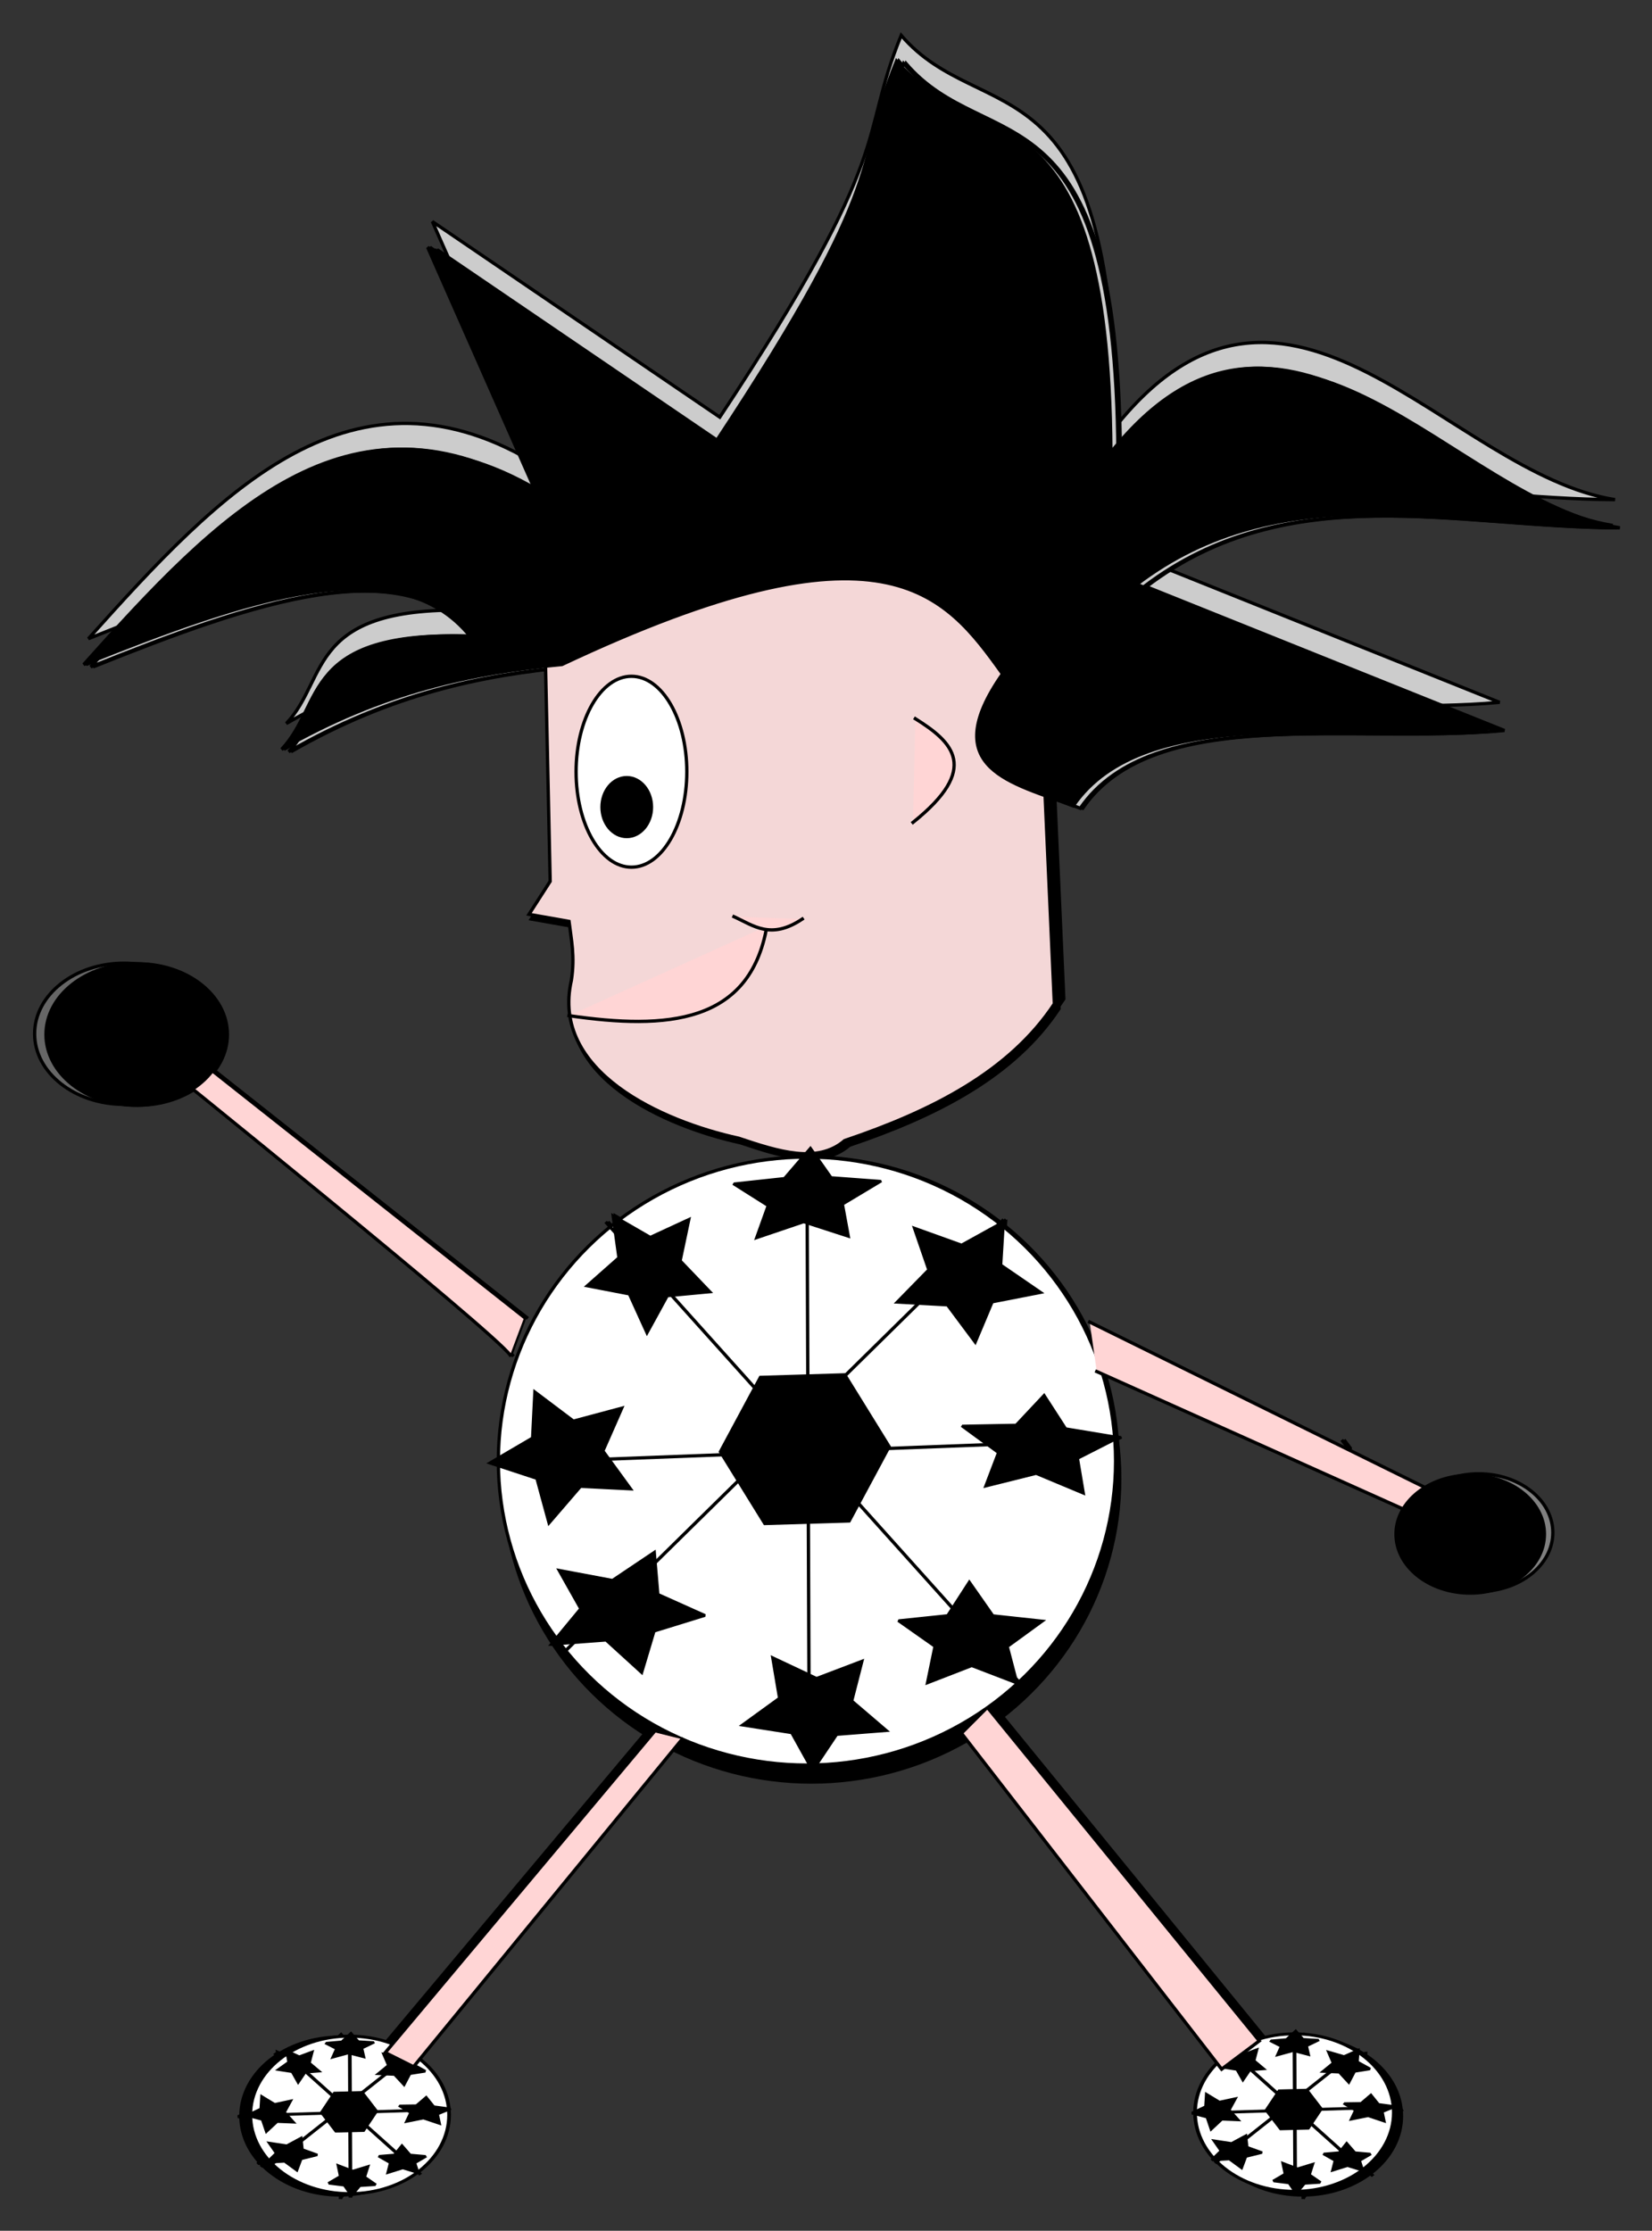 <?xml version="1.0" encoding="UTF-8"?>
<svg version="1.1" viewBox="0 0 500.86 676.09" xmlns="http://www.w3.org/2000/svg">
<rect x="0" y="0" width="500.86" height="676.09" fill="#333333" stroke="none"/>
<g transform="translate(-121.62 -188.14)">
<g transform="translate(-36.586 3.292)">
<g transform="matrix(.25 0 0 .25 312.86 334.62)">
<path d="m37.143-33.352c-227.1-141.87-388.53 30.037-548.57 208.57 193.12-77.381 380.12-143.82 468.57-34.286-204.99-6.978-176.07 81.736-228.57 137.14 122.36-70.39 232.76-92.927 340-102.86 390.69-184.07 463.57-87.278 534.29 11.429-81.104 116.01 13.022 131.88 85.714 160 87.037-126.79 328.26-77.362 511.43-94.286l-434.29-174.29c174.24-132.68 379-72.04 574.29-71.429-201.85-31.83-396.73-349.1-605.71-88.571-2.822-457.54-161.27-359.26-260-474.29-53.075 129.81-2.665 134.57-220 462.86l-348.57-237.14z" fill="#ccc" stroke="#000" stroke-linecap="square" stroke-miterlimit="2.8" stroke-width="4.005"/>
</g>
<g transform="matrix(.25 0 0 .25 293.59 405.22)" stroke="#000" stroke-linecap="square" stroke-miterlimit="2.8" stroke-width="4.005">
<path d="m131.43-84.781 5.714 265.71-25.714 40 48.571 8.571c2.669 22.093 7.375 42.149 2.857 71.429-25.443 110.82 109.95 171.13 202.86 191.43 47.891 16.053 95.574 31.484 128.57 2.857 107.06-36.127 200.27-84.119 254.29-165.71l-11.429-257.14c-63.612-351.27-307.53-312.85-605.71-157.14z"/>
<ellipse cx="235.71" cy="48.076" rx="67.143" ry="115.71"/>
<ellipse cx="230" cy="90.934" rx="30" ry="35.714"/>
<path d="m160 343.79c118.62 17.288 219.47 9.956 240-108.57"/>
<path d="m360 223.79c23.728 10.679 44.588 28.531 82.857 2.857"/>
</g>
<ellipse cx="404.21" cy="632.95" rx="93.487" ry="91.996" stroke="#000" stroke-linecap="square" stroke-miterlimit="2.8"/>
<ellipse cx="606.52" cy="649.35" rx="22.48" ry="17.829" fill="#808080" stroke="#000" stroke-linecap="square" stroke-miterlimit="2.8"/>
<ellipse cx="195.82" cy="498.16" rx="27.118" ry="21.394" fill="#666" stroke="#000" stroke-linecap="square" stroke-miterlimit="2.8"/>
<path d="m451.31 709.25 78.501 101.27 11.418-8.558-82.069-100.55" stroke="#000" stroke-linecap="square" stroke-miterlimit="2.8"/>
<path d="m356.39 707.11-81.355 96.988 8.564 4.279 81.355-99.127" stroke="#000" stroke-linecap="square" stroke-miterlimit="2.8"/>
<g transform="matrix(.08 0 0 .065 228.32 756.85)" stroke="#000" stroke-linecap="square" stroke-miterlimit="2.8">
<ellipse transform="translate(-5.714 -74.286)" cx="417.14" cy="1140.9" rx="374.29" ry="368.57" stroke-width="13.872"/>
<path transform="matrix(.991 -.133 .133 .991 1915.7 425.28)" d="m-1517.1 338.08 41.756 93.39-60 82.857-101.76-10.533-41.756-93.39 60-82.857z" stroke-width="13.872"/>
<path d="m31.429 1069.5 751.43-28.572" stroke-width="13.872"/>
<path d="m411.43 700.93 2.857 745.71" stroke-width="13.872"/>
<path d="m168.57 778.08 505.71 562.86" stroke-width="13.872"/>
<path d="m117.14 1298.1 531.43-522.86" stroke-width="13.872"/>
<path transform="matrix(.362 -.12 .127 .359 484.58 343.64)" d="m-925.71 1132.4-131.36-30.38-99.498 90.991-11.7-134.32-117.28-66.511 124.13-52.635 27.013-132.1 88.418 101.79 133.98-15.13-69.487 115.55z" stroke-width="36.405"/>
<path transform="matrix(.445 -.071 .07 .406 529.87 574.78)" d="m-925.71 1132.4-131.36-30.38-99.498 90.991-11.7-134.32-117.28-66.511 124.13-52.635 27.013-132.1 88.418 101.79 133.98-15.13-69.487 115.55z" stroke-width="32.225"/>
<path transform="matrix(-.142 -.359 .473 -.111 -441.14 970.99)" d="m-925.71 1132.4-131.36-30.38-99.498 90.991-11.7-134.32-117.28-66.511 124.13-52.635 27.013-132.1 88.418 101.79 133.98-15.13-69.487 115.55z" stroke-width="32.205"/>
<path transform="matrix(.425 -.116 .149 .345 732.09 895.2)" d="m-925.71 1132.4-131.36-30.38-99.498 90.991-11.7-134.32-117.28-66.511 124.13-52.635 27.013-132.1 88.418 101.79 133.98-15.13-69.487 115.55z" stroke-width="34.304"/>
<path transform="matrix(-.416 .119 -.172 -.308 332.43 1719.1)" d="m-925.71 1132.4-131.36-30.38-99.498 90.991-11.7-134.32-117.28-66.511 124.13-52.635 27.013-132.1 88.418 101.79 133.98-15.13-69.487 115.55z" stroke-width="35.976"/>
<path transform="matrix(-.003 .31 -.491 -.018 1182.2 1404.1)" d="m-925.71 1132.4-131.36-30.38-99.498 90.991-11.7-134.32-117.28-66.511 124.13-52.635 27.013-132.1 88.418 101.79 133.98-15.13-69.487 115.55z" stroke-width="35.59"/>
<path transform="matrix(.399 -.168 .213 .347 822.71 313.7)" d="m-925.71 1132.4-131.36-30.38-99.498 90.991-11.7-134.32-117.28-66.511 124.13-52.635 27.013-132.1 88.418 101.79 133.98-15.13-69.487 115.55z" stroke-width="33.245"/>
<path transform="matrix(.439 .066 -.142 .283 1028.1 534.52)" d="m-925.71 1132.4-131.36-30.38-99.498 90.991-11.7-134.32-117.28-66.511 124.13-52.635 27.013-132.1 88.418 101.79 133.98-15.13-69.487 115.55z" stroke-width="37.968"/>
</g>
<g transform="matrix(.08 0 0 .065 520.2 756.85)" stroke="#000" stroke-linecap="square" stroke-miterlimit="2.8">
<ellipse transform="translate(-5.714 -74.286)" cx="417.14" cy="1140.9" rx="374.29" ry="368.57" stroke-width="13.872"/>
<path transform="matrix(.991 -.133 .133 .991 1915.7 425.28)" d="m-1517.1 338.08 41.756 93.39-60 82.857-101.76-10.533-41.756-93.39 60-82.857z" stroke-width="13.872"/>
<path d="m31.429 1069.5 751.43-28.572" stroke-width="13.872"/>
<path d="m411.43 700.93 2.857 745.71" stroke-width="13.872"/>
<path d="m168.57 778.08 505.71 562.86" stroke-width="13.872"/>
<path d="m117.14 1298.1 531.43-522.86" stroke-width="13.872"/>
<path transform="matrix(.362 -.12 .127 .359 484.58 343.64)" d="m-925.71 1132.4-131.36-30.38-99.498 90.991-11.7-134.32-117.28-66.511 124.13-52.635 27.013-132.1 88.418 101.79 133.98-15.13-69.487 115.55z" stroke-width="36.405"/>
<path transform="matrix(.445 -.071 .07 .406 529.87 574.78)" d="m-925.71 1132.4-131.36-30.38-99.498 90.991-11.7-134.32-117.28-66.511 124.13-52.635 27.013-132.1 88.418 101.79 133.98-15.13-69.487 115.55z" stroke-width="32.225"/>
<path transform="matrix(-.142 -.359 .473 -.111 -441.14 970.99)" d="m-925.71 1132.4-131.36-30.38-99.498 90.991-11.7-134.32-117.28-66.511 124.13-52.635 27.013-132.1 88.418 101.79 133.98-15.13-69.487 115.55z" stroke-width="32.205"/>
<path transform="matrix(.425 -.116 .149 .345 732.09 895.2)" d="m-925.71 1132.4-131.36-30.38-99.498 90.991-11.7-134.32-117.28-66.511 124.13-52.635 27.013-132.1 88.418 101.79 133.98-15.13-69.487 115.55z" stroke-width="34.304"/>
<path transform="matrix(-.416 .119 -.172 -.308 332.43 1719.1)" d="m-925.71 1132.4-131.36-30.38-99.498 90.991-11.7-134.32-117.28-66.511 124.13-52.635 27.013-132.1 88.418 101.79 133.98-15.13-69.487 115.55z" stroke-width="35.976"/>
<path transform="matrix(-.003 .31 -.491 -.018 1182.2 1404.1)" d="m-925.71 1132.4-131.36-30.38-99.498 90.991-11.7-134.32-117.28-66.511 124.13-52.635 27.013-132.1 88.418 101.79 133.98-15.13-69.487 115.55z" stroke-width="35.59"/>
<path transform="matrix(.399 -.168 .213 .347 822.71 313.7)" d="m-925.71 1132.4-131.36-30.38-99.498 90.991-11.7-134.32-117.28-66.511 124.13-52.635 27.013-132.1 88.418 101.79 133.98-15.13-69.487 115.55z" stroke-width="33.245"/>
<path transform="matrix(.439 .066 -.142 .283 1028.1 534.52)" d="m-925.71 1132.4-131.36-30.38-99.498 90.991-11.7-134.32-117.28-66.511 124.13-52.635 27.013-132.1 88.418 101.79 133.98-15.13-69.487 115.55z" stroke-width="37.968"/>
</g>
<g transform="matrix(.25 0 0 .25 300.01 361.01)">
<g transform="translate(51.429 -74.286)">
<g transform="translate(1702.9 -117.14)">
<g transform="translate(-1722.9 122.86)">
<g transform="translate(-62.857 257.14)" stroke="#000" stroke-linecap="square" stroke-miterlimit="2.8" stroke-width="4.005">
<path d="m131.43-84.781 5.714 265.71-25.714 40 48.571 8.571c2.669 22.093 7.375 42.149 2.857 71.429-25.443 110.82 109.95 171.13 202.86 191.43 47.891 16.053 95.574 31.484 128.57 2.857 107.06-36.127 200.27-84.119 254.29-165.71l-11.429-257.14c-63.612-351.27-307.53-312.85-605.71-157.14z"/>
<ellipse cx="235.71" cy="48.076" rx="67.143" ry="115.71"/>
<ellipse cx="230" cy="90.934" rx="30" ry="35.714"/>
<path d="m160 343.79c118.62 17.288 219.47 9.956 240-108.57"/>
<path d="m360 223.79c23.728 10.679 44.588 28.531 82.857 2.857"/>
</g>
</g>
<g transform="translate(-1697.1 120)">
<path d="m37.143-33.352c-227.1-141.87-388.53 30.037-548.57 208.57 193.12-77.381 380.12-143.82 468.57-34.286-204.99-6.978-176.07 81.736-228.57 137.14 122.36-70.39 232.76-92.927 340-102.86 390.69-184.07 463.57-87.278 534.29 11.429-81.104 116.01 13.022 131.88 85.714 160 87.037-126.79 328.26-77.362 511.43-94.286l-434.29-174.29c174.24-132.68 379-72.04 574.29-71.429-201.85-31.83-396.73-349.1-605.71-88.571-2.822-457.54-161.27-359.26-260-474.29-53.075 129.81-2.665 134.57-220 462.86l-348.57-237.14z" stroke="#000" stroke-linecap="square" stroke-miterlimit="2.8" stroke-width="4.005"/>
</g>
</g>
<g transform="translate(-17.143 -11.429)">
<g transform="translate(-68.571 268.57)" stroke="#000" stroke-linecap="square" stroke-miterlimit="2.8" stroke-width="4.005">
<path d="m131.43-84.781 5.714 265.71-25.714 40 48.571 8.571c2.669 22.093 7.375 42.149 2.857 71.429-25.443 110.82 109.95 171.13 202.86 191.43 47.891 16.053 95.574 31.484 128.57 2.857 107.06-36.127 200.27-84.119 254.29-165.71l-11.429-257.14c-63.612-351.27-307.53-312.85-605.71-157.14z"/>
<ellipse cx="235.71" cy="48.076" rx="67.143" ry="115.71"/>
<ellipse cx="230" cy="90.934" rx="30" ry="35.714"/>
<path d="m160 343.79c118.62 17.288 219.47 9.956 240-108.57"/>
<path d="m360 223.79c23.728 10.679 44.588 28.531 82.857 2.857"/>
<path d="m120-290.49c-227.1-141.87-388.53 30.037-548.57 208.57 193.12-77.381 380.12-143.82 468.57-34.286-204.99-6.978-176.07 81.736-228.57 137.14 122.36-70.39 232.76-92.927 340-102.86 390.69-184.07 463.57-87.278 534.29 11.429-81.104 116.01 13.022 131.88 85.714 160 87.037-126.79 328.26-77.362 511.43-94.286l-434.29-174.29c174.24-132.68 379-72.04 574.29-71.429-201.85-31.83-396.74-349.1-605.71-88.571-2.822-457.54-161.27-359.26-260-474.29-53.075 129.81-2.665 134.57-220 462.86l-348.57-237.14z"/>
</g>
</g>
<path d="m494.29 240.93c45.233 28.321 79.322 59.919-2.857 125.71" stroke="#000" stroke-linecap="square" stroke-miterlimit="2.8" stroke-width="4.005"/>
<ellipse transform="translate(-54.286)" cx="417.14" cy="1140.9" rx="374.29" ry="368.57" stroke="#000" stroke-linecap="square" stroke-miterlimit="2.8" stroke-width="4.005"/>
<path transform="matrix(.991 -.133 .133 .991 1867.1 499.57)" d="m-1517.1 338.08 41.756 93.39-60 82.857-101.76-10.533-41.756-93.39 60-82.857z" stroke="#000" stroke-linecap="square" stroke-miterlimit="2.8" stroke-width="4.005"/>
<path d="m-17.143 1143.8 751.43-28.572" stroke="#000" stroke-linecap="square" stroke-miterlimit="2.8" stroke-width="4.005"/>
<path d="m362.86 775.22 2.857 745.71" stroke="#000" stroke-linecap="square" stroke-miterlimit="2.8" stroke-width="4.005"/>
<path d="m120 852.36 505.71 562.86" stroke="#000" stroke-linecap="square" stroke-miterlimit="2.8" stroke-width="4.005"/>
<path d="m68.571 1372.4 531.43-522.86" stroke="#000" stroke-linecap="square" stroke-miterlimit="2.8" stroke-width="4.005"/>
<path d="m1011.4 1115.2c17.143 22.857 0 0 0 0z" stroke="#000" stroke-linecap="square" stroke-miterlimit="2.8" stroke-width="4.005"/>
<path transform="matrix(.362 -.12 .127 .359 436.01 417.92)" d="m-925.71 1132.4-131.36-30.38-99.498 90.991-11.7-134.32-117.28-66.511 124.13-52.635 27.013-132.1 88.418 101.79 133.98-15.13-69.487 115.55z" stroke="#000" stroke-linecap="square" stroke-miterlimit="2.8" stroke-width="10.511"/>
<path transform="matrix(.445 -.071 .07 .406 481.3 649.07)" d="m-925.71 1132.4-131.36-30.38-99.498 90.991-11.7-134.32-117.28-66.511 124.13-52.635 27.013-132.1 88.418 101.79 133.98-15.13-69.487 115.55z" stroke="#000" stroke-linecap="square" stroke-miterlimit="2.8" stroke-width="9.304"/>
<path transform="matrix(-.142 -.359 .473 -.111 -489.71 1045.3)" d="m-925.71 1132.4-131.36-30.38-99.498 90.991-11.7-134.32-117.28-66.511 124.13-52.635 27.013-132.1 88.418 101.79 133.98-15.13-69.487 115.55z" stroke="#000" stroke-linecap="square" stroke-miterlimit="2.8" stroke-width="9.298"/>
<path transform="matrix(.425 -.116 .149 .345 683.52 969.48)" d="m-925.71 1132.4-131.36-30.38-99.498 90.991-11.7-134.32-117.28-66.511 124.13-52.635 27.013-132.1 88.418 101.79 133.98-15.13-69.487 115.55z" stroke="#000" stroke-linecap="square" stroke-miterlimit="2.8" stroke-width="9.904"/>
<path transform="matrix(-.416 .119 -.172 -.308 283.86 1793.4)" d="m-925.71 1132.4-131.36-30.38-99.498 90.991-11.7-134.32-117.28-66.511 124.13-52.635 27.013-132.1 88.418 101.79 133.98-15.13-69.487 115.55z" stroke="#000" stroke-linecap="square" stroke-miterlimit="2.8" stroke-width="10.387"/>
<path transform="matrix(-.003 .31 -.491 -.018 1133.6 1478.4)" d="m-925.71 1132.4-131.36-30.38-99.498 90.991-11.7-134.32-117.28-66.511 124.13-52.635 27.013-132.1 88.418 101.79 133.98-15.13-69.487 115.55z" stroke="#000" stroke-linecap="square" stroke-miterlimit="2.8" stroke-width="10.275"/>
<path transform="matrix(.399 -.168 .213 .347 774.14 387.98)" d="m-925.71 1132.4-131.36-30.38-99.498 90.991-11.7-134.32-117.28-66.511 124.13-52.635 27.013-132.1 88.418 101.79 133.98-15.13-69.487 115.55z" stroke="#000" stroke-linecap="square" stroke-miterlimit="2.8" stroke-width="9.598"/>
<path transform="matrix(.439 .066 -.142 .283 979.52 608.8)" d="m-925.71 1132.4-131.36-30.38-99.498 90.991-11.7-134.32-117.28-66.511 124.13-52.635 27.013-132.1 88.418 101.79 133.98-15.13-69.487 115.55z" stroke="#000" stroke-linecap="square" stroke-miterlimit="2.8" stroke-width="10.962"/>
<path d="m2.857 1012.4c-20-28.571-431.43-360-431.43-360l-48.571-37.143 68.571-48.571 48.571 54.286-28.571 22.857 408.57 322.86" stroke="#000" stroke-linecap="square" stroke-miterlimit="2.8" stroke-width="4.005"/>
<ellipse cx="-451.43" cy="623.79" rx="108.57" ry="85.714" stroke="#000" stroke-linecap="square" stroke-miterlimit="2.8" stroke-width="4.005"/>
</g>
<g transform="translate(1751.4 -191.43)">
<g transform="translate(-1722.9 122.86)">
<g transform="translate(-62.857 257.14)" stroke="#000" stroke-linecap="square" stroke-miterlimit="2.8" stroke-width="4.005">
<path d="m131.43-84.781 5.714 265.71-25.714 40 48.571 8.571c2.669 22.093 7.375 42.149 2.857 71.429-25.443 110.82 109.95 171.13 202.86 191.43 47.891 16.053 95.574 31.484 128.57 2.857 107.06-36.127 200.27-84.119 254.29-165.71l-11.429-257.14c-63.612-351.27-307.53-312.85-605.71-157.14z"/>
<ellipse cx="235.71" cy="48.076" rx="67.143" ry="115.71"/>
<ellipse cx="230" cy="90.934" rx="30" ry="35.714"/>
<path d="m160 343.79c118.62 17.288 219.47 9.956 240-108.57"/>
<path d="m360 223.79c23.728 10.679 44.588 28.531 82.857 2.857"/>
</g>
</g>
<g transform="translate(-1697.1 120)">
<path d="m37.143-33.352c-227.1-141.87-388.53 30.037-548.57 208.57 193.12-77.381 380.12-143.82 468.57-34.286-204.99-6.978-176.07 81.736-228.57 137.14 122.36-70.39 232.76-92.927 340-102.86 390.69-184.07 463.57-87.278 534.29 11.429-81.104 116.01 13.022 131.88 85.714 160 87.037-126.79 328.26-77.362 511.43-94.286l-434.29-174.29c174.24-132.68 379-72.04 574.29-71.429-201.85-31.83-396.73-349.1-605.71-88.571-2.822-457.54-161.27-359.26-260-474.29-53.075 129.81-2.665 134.57-220 462.86l-348.57-237.14z" fill="#ccc" stroke="#000" stroke-linecap="square" stroke-miterlimit="2.8" stroke-width="4.005"/>
</g>
</g>
<g transform="translate(31.429 -85.714)">
<g transform="translate(-68.571 268.57)" stroke="#000" stroke-linecap="square" stroke-miterlimit="2.8" stroke-width="4.005">
<path d="m131.43-84.781 5.714 265.71-25.714 40 48.571 8.571c2.669 22.093 7.375 42.149 2.857 71.429-25.443 110.82 109.95 171.13 202.86 191.43 47.891 16.053 95.574 31.484 128.57 2.857 107.06-36.127 200.27-84.119 254.29-165.71l-11.429-257.14c-63.612-351.27-307.53-312.85-605.71-157.14z" fill="#f4d7d7"/>
<ellipse cx="235.71" cy="48.076" rx="67.143" ry="115.71" fill="#fff"/>
<ellipse cx="230" cy="90.934" rx="30" ry="35.714"/>
<path d="m160 343.79c118.62 17.288 219.47 9.956 240-108.57" fill="#ffd5d5"/>
<path d="m360 223.79c23.728 10.679 44.588 28.531 82.857 2.857" fill="#ffd5d5"/>
<path d="m120-290.49c-227.1-141.87-388.53 30.037-548.57 208.57 193.12-77.381 380.12-143.82 468.57-34.286-204.99-6.978-176.07 81.736-228.57 137.14 122.36-70.39 232.76-92.927 340-102.86 390.69-184.07 463.57-87.278 534.29 11.429-81.104 116.01 13.022 131.88 85.714 160 87.037-126.79 328.26-77.362 511.43-94.286l-434.29-174.29c174.24-132.68 379-72.04 574.29-71.429-201.85-31.83-396.74-349.1-605.71-88.571-2.822-457.54-161.27-359.26-260-474.29-53.075 129.81-2.665 134.57-220 462.86l-348.57-237.14z"/>
</g>
</g>
<path d="m542.86 166.65c45.233 28.321 79.322 59.919-2.857 125.71" fill="#ffd5d5" stroke="#000" stroke-linecap="square" stroke-miterlimit="2.8" stroke-width="4.005"/>
<path d="m1060 1040.9c17.143 22.857 0 0 0 0z" stroke="#000" stroke-linecap="square" stroke-miterlimit="2.8" stroke-width="4.005"/>
<g stroke="#000" stroke-linecap="square" stroke-miterlimit="2.8">
<ellipse transform="translate(-5.714 -74.286)" cx="417.14" cy="1140.9" rx="374.29" ry="368.57" fill="#fff" stroke-width="4.005"/>
<path transform="matrix(.991 -.133 .133 .991 1915.7 425.28)" d="m-1517.1 338.08 41.756 93.39-60 82.857-101.76-10.533-41.756-93.39 60-82.857z" stroke-width="4.005"/>
<path d="m31.429 1069.5 751.43-28.572" stroke-width="4.005"/>
<path d="m411.43 700.93 2.857 745.71" stroke-width="4.005"/>
<path d="m168.57 778.08 505.71 562.86" stroke-width="4.005"/>
<path d="m117.14 1298.1 531.43-522.86" stroke-width="4.005"/>
<path transform="matrix(.362 -.12 .127 .359 484.58 343.64)" d="m-925.71 1132.4-131.36-30.38-99.498 90.991-11.7-134.32-117.28-66.511 124.13-52.635 27.013-132.1 88.418 101.79 133.98-15.13-69.487 115.55z" stroke-width="10.511"/>
<path transform="matrix(.445 -.071 .07 .406 529.87 574.78)" d="m-925.71 1132.4-131.36-30.38-99.498 90.991-11.7-134.32-117.28-66.511 124.13-52.635 27.013-132.1 88.418 101.79 133.98-15.13-69.487 115.55z" stroke-width="9.304"/>
<path transform="matrix(-.142 -.359 .473 -.111 -441.14 970.99)" d="m-925.71 1132.4-131.36-30.38-99.498 90.991-11.7-134.32-117.28-66.511 124.13-52.635 27.013-132.1 88.418 101.79 133.98-15.13-69.487 115.55z" stroke-width="9.298"/>
<path transform="matrix(.425 -.116 .149 .345 732.09 895.2)" d="m-925.71 1132.4-131.36-30.38-99.498 90.991-11.7-134.32-117.28-66.511 124.13-52.635 27.013-132.1 88.418 101.79 133.98-15.13-69.487 115.55z" stroke-width="9.904"/>
<path transform="matrix(-.416 .119 -.172 -.308 332.43 1719.1)" d="m-925.71 1132.4-131.36-30.38-99.498 90.991-11.7-134.32-117.28-66.511 124.13-52.635 27.013-132.1 88.418 101.79 133.98-15.13-69.487 115.55z" stroke-width="10.387"/>
<path transform="matrix(-.003 .31 -.491 -.018 1182.2 1404.1)" d="m-925.71 1132.4-131.36-30.38-99.498 90.991-11.7-134.32-117.28-66.511 124.13-52.635 27.013-132.1 88.418 101.79 133.98-15.13-69.487 115.55z" stroke-width="10.275"/>
<path transform="matrix(.399 -.168 .213 .347 822.71 313.7)" d="m-925.71 1132.4-131.36-30.38-99.498 90.991-11.7-134.32-117.28-66.511 124.13-52.635 27.013-132.1 88.418 101.79 133.98-15.13-69.487 115.55z" stroke-width="9.598"/>
<path transform="matrix(.439 .066 -.142 .283 1028.1 534.52)" d="m-925.71 1132.4-131.36-30.38-99.498 90.991-11.7-134.32-117.28-66.511 124.13-52.635 27.013-132.1 88.418 101.79 133.98-15.13-69.487 115.55z" stroke-width="10.962"/>
</g>
<path d="m51.429 938.08c-20-28.571-431.43-360-431.43-360l-48.571-37.143 68.571-48.571 48.571 54.286-28.571 22.857 408.57 322.86" fill="#ffd5d5" stroke="#000" stroke-linecap="square" stroke-miterlimit="2.8" stroke-width="4.005"/>
<ellipse transform="translate(48.571 -74.286)" cx="-451.43" cy="623.79" rx="108.57" ry="85.714" stroke="#000" stroke-linecap="square" stroke-miterlimit="2.8" stroke-width="4.005"/>
<path d="m754.29 898.08 417.14 205.71 42.857 11.428-11.429 97.143-68.571-37.143 17.143-42.857-388.57-174.29" fill="#ffd5d5" stroke="#000" stroke-linecap="square" stroke-miterlimit="2.8" stroke-width="4.005"/>
<ellipse transform="translate(-17.143 -8.571)" cx="1232.9" cy="1163.8" rx="90" ry="71.429" stroke="#000" stroke-linecap="square" stroke-miterlimit="2.8" stroke-width="4.005"/>
<g transform="matrix(.322 0 0 .259 -275.59 1583)" stroke="#000" stroke-linecap="square" stroke-miterlimit="2.8">
<ellipse transform="translate(-5.714 -74.286)" cx="417.14" cy="1140.9" rx="374.29" ry="368.57" fill="#fff" stroke-width="13.872"/>
<path transform="matrix(.991 -.133 .133 .991 1915.7 425.28)" d="m-1517.1 338.08 41.756 93.39-60 82.857-101.76-10.533-41.756-93.39 60-82.857z" stroke-width="13.872"/>
<path d="m31.429 1069.5 751.43-28.572" stroke-width="13.872"/>
<path d="m411.43 700.93 2.857 745.71" stroke-width="13.872"/>
<path d="m168.57 778.08 505.71 562.86" stroke-width="13.872"/>
<path d="m117.14 1298.1 531.43-522.86" stroke-width="13.872"/>
<path transform="matrix(.362 -.12 .127 .359 484.58 343.64)" d="m-925.71 1132.4-131.36-30.38-99.498 90.991-11.7-134.32-117.28-66.511 124.13-52.635 27.013-132.1 88.418 101.79 133.98-15.13-69.487 115.55z" stroke-width="36.405"/>
<path transform="matrix(.445 -.071 .07 .406 529.87 574.78)" d="m-925.71 1132.4-131.36-30.38-99.498 90.991-11.7-134.32-117.28-66.511 124.13-52.635 27.013-132.1 88.418 101.79 133.98-15.13-69.487 115.55z" stroke-width="32.225"/>
<path transform="matrix(-.142 -.359 .473 -.111 -441.14 970.99)" d="m-925.71 1132.4-131.36-30.38-99.498 90.991-11.7-134.32-117.28-66.511 124.13-52.635 27.013-132.1 88.418 101.79 133.98-15.13-69.487 115.55z" stroke-width="32.205"/>
<path transform="matrix(.425 -.116 .149 .345 732.09 895.2)" d="m-925.71 1132.4-131.36-30.38-99.498 90.991-11.7-134.32-117.28-66.511 124.13-52.635 27.013-132.1 88.418 101.79 133.98-15.13-69.487 115.55z" stroke-width="34.304"/>
<path transform="matrix(-.416 .119 -.172 -.308 332.43 1719.1)" d="m-925.71 1132.4-131.36-30.38-99.498 90.991-11.7-134.32-117.28-66.511 124.13-52.635 27.013-132.1 88.418 101.79 133.98-15.13-69.487 115.55z" stroke-width="35.976"/>
<path transform="matrix(-.003 .31 -.491 -.018 1182.2 1404.1)" d="m-925.71 1132.4-131.36-30.38-99.498 90.991-11.7-134.32-117.28-66.511 124.13-52.635 27.013-132.1 88.418 101.79 133.98-15.13-69.487 115.55z" stroke-width="35.59"/>
<path transform="matrix(.399 -.168 .213 .347 822.71 313.7)" d="m-925.71 1132.4-131.36-30.38-99.498 90.991-11.7-134.32-117.28-66.511 124.13-52.635 27.013-132.1 88.418 101.79 133.98-15.13-69.487 115.55z" stroke-width="33.245"/>
<path transform="matrix(.439 .066 -.142 .283 1028.1 534.52)" d="m-925.71 1132.4-131.36-30.38-99.498 90.991-11.7-134.32-117.28-66.511 124.13-52.635 27.013-132.1 88.418 101.79 133.98-15.13-69.487 115.55z" stroke-width="37.968"/>
</g>
<path d="m225.71 1395.2-325.71 388.57 34.286 17.143 325.71-397.14" fill="#ffd5d5" stroke="#000" stroke-linecap="square" stroke-miterlimit="2.8" stroke-width="4.005"/>
<g transform="matrix(.322 0 0 .259 870.12 1580.2)" stroke="#000" stroke-linecap="square" stroke-miterlimit="2.8">
<ellipse transform="translate(-5.714 -74.286)" cx="417.14" cy="1140.9" rx="374.29" ry="368.57" fill="#fff" stroke-width="13.872"/>
<path transform="matrix(.991 -.133 .133 .991 1915.7 425.28)" d="m-1517.1 338.08 41.756 93.39-60 82.857-101.76-10.533-41.756-93.39 60-82.857z" stroke-width="13.872"/>
<path d="m31.429 1069.5 751.43-28.572" stroke-width="13.872"/>
<path d="m411.43 700.93 2.857 745.71" stroke-width="13.872"/>
<path d="m168.57 778.08 505.71 562.86" stroke-width="13.872"/>
<path d="m117.14 1298.1 531.43-522.86" stroke-width="13.872"/>
<path transform="matrix(.362 -.12 .127 .359 484.58 343.64)" d="m-925.71 1132.4-131.36-30.38-99.498 90.991-11.7-134.32-117.28-66.511 124.13-52.635 27.013-132.1 88.418 101.79 133.98-15.13-69.487 115.55z" stroke-width="36.405"/>
<path transform="matrix(.445 -.071 .07 .406 529.87 574.78)" d="m-925.71 1132.4-131.36-30.38-99.498 90.991-11.7-134.32-117.28-66.511 124.13-52.635 27.013-132.1 88.418 101.79 133.98-15.13-69.487 115.55z" stroke-width="32.225"/>
<path transform="matrix(-.142 -.359 .473 -.111 -441.14 970.99)" d="m-925.71 1132.4-131.36-30.38-99.498 90.991-11.7-134.32-117.28-66.511 124.13-52.635 27.013-132.1 88.418 101.79 133.98-15.13-69.487 115.55z" stroke-width="32.205"/>
<path transform="matrix(.425 -.116 .149 .345 732.09 895.2)" d="m-925.71 1132.4-131.36-30.38-99.498 90.991-11.7-134.32-117.28-66.511 124.13-52.635 27.013-132.1 88.418 101.79 133.98-15.13-69.487 115.55z" stroke-width="34.304"/>
<path transform="matrix(-.416 .119 -.172 -.308 332.43 1719.1)" d="m-925.71 1132.4-131.36-30.38-99.498 90.991-11.7-134.32-117.28-66.511 124.13-52.635 27.013-132.1 88.418 101.79 133.98-15.13-69.487 115.55z" stroke-width="35.976"/>
<path transform="matrix(-.003 .31 -.491 -.018 1182.2 1404.1)" d="m-925.71 1132.4-131.36-30.38-99.498 90.991-11.7-134.32-117.28-66.511 124.13-52.635 27.013-132.1 88.418 101.79 133.98-15.13-69.487 115.55z" stroke-width="35.59"/>
<path transform="matrix(.399 -.168 .213 .347 822.71 313.7)" d="m-925.71 1132.4-131.36-30.38-99.498 90.991-11.7-134.32-117.28-66.511 124.13-52.635 27.013-132.1 88.418 101.79 133.98-15.13-69.487 115.55z" stroke-width="33.245"/>
<path transform="matrix(.439 .066 -.142 .283 1028.1 534.52)" d="m-925.71 1132.4-131.36-30.38-99.498 90.991-11.7-134.32-117.28-66.511 124.13-52.635 27.013-132.1 88.418 101.79 133.98-15.13-69.487 115.55z" stroke-width="37.968"/>
</g>
<path d="m600 1398.1 314.29 405.71 45.714-34.286-328.57-402.86" fill="#ffd5d5" stroke="#000" stroke-linecap="square" stroke-miterlimit="2.8" stroke-width="4.005"/>
</g>
</g>
</g>
</svg>
